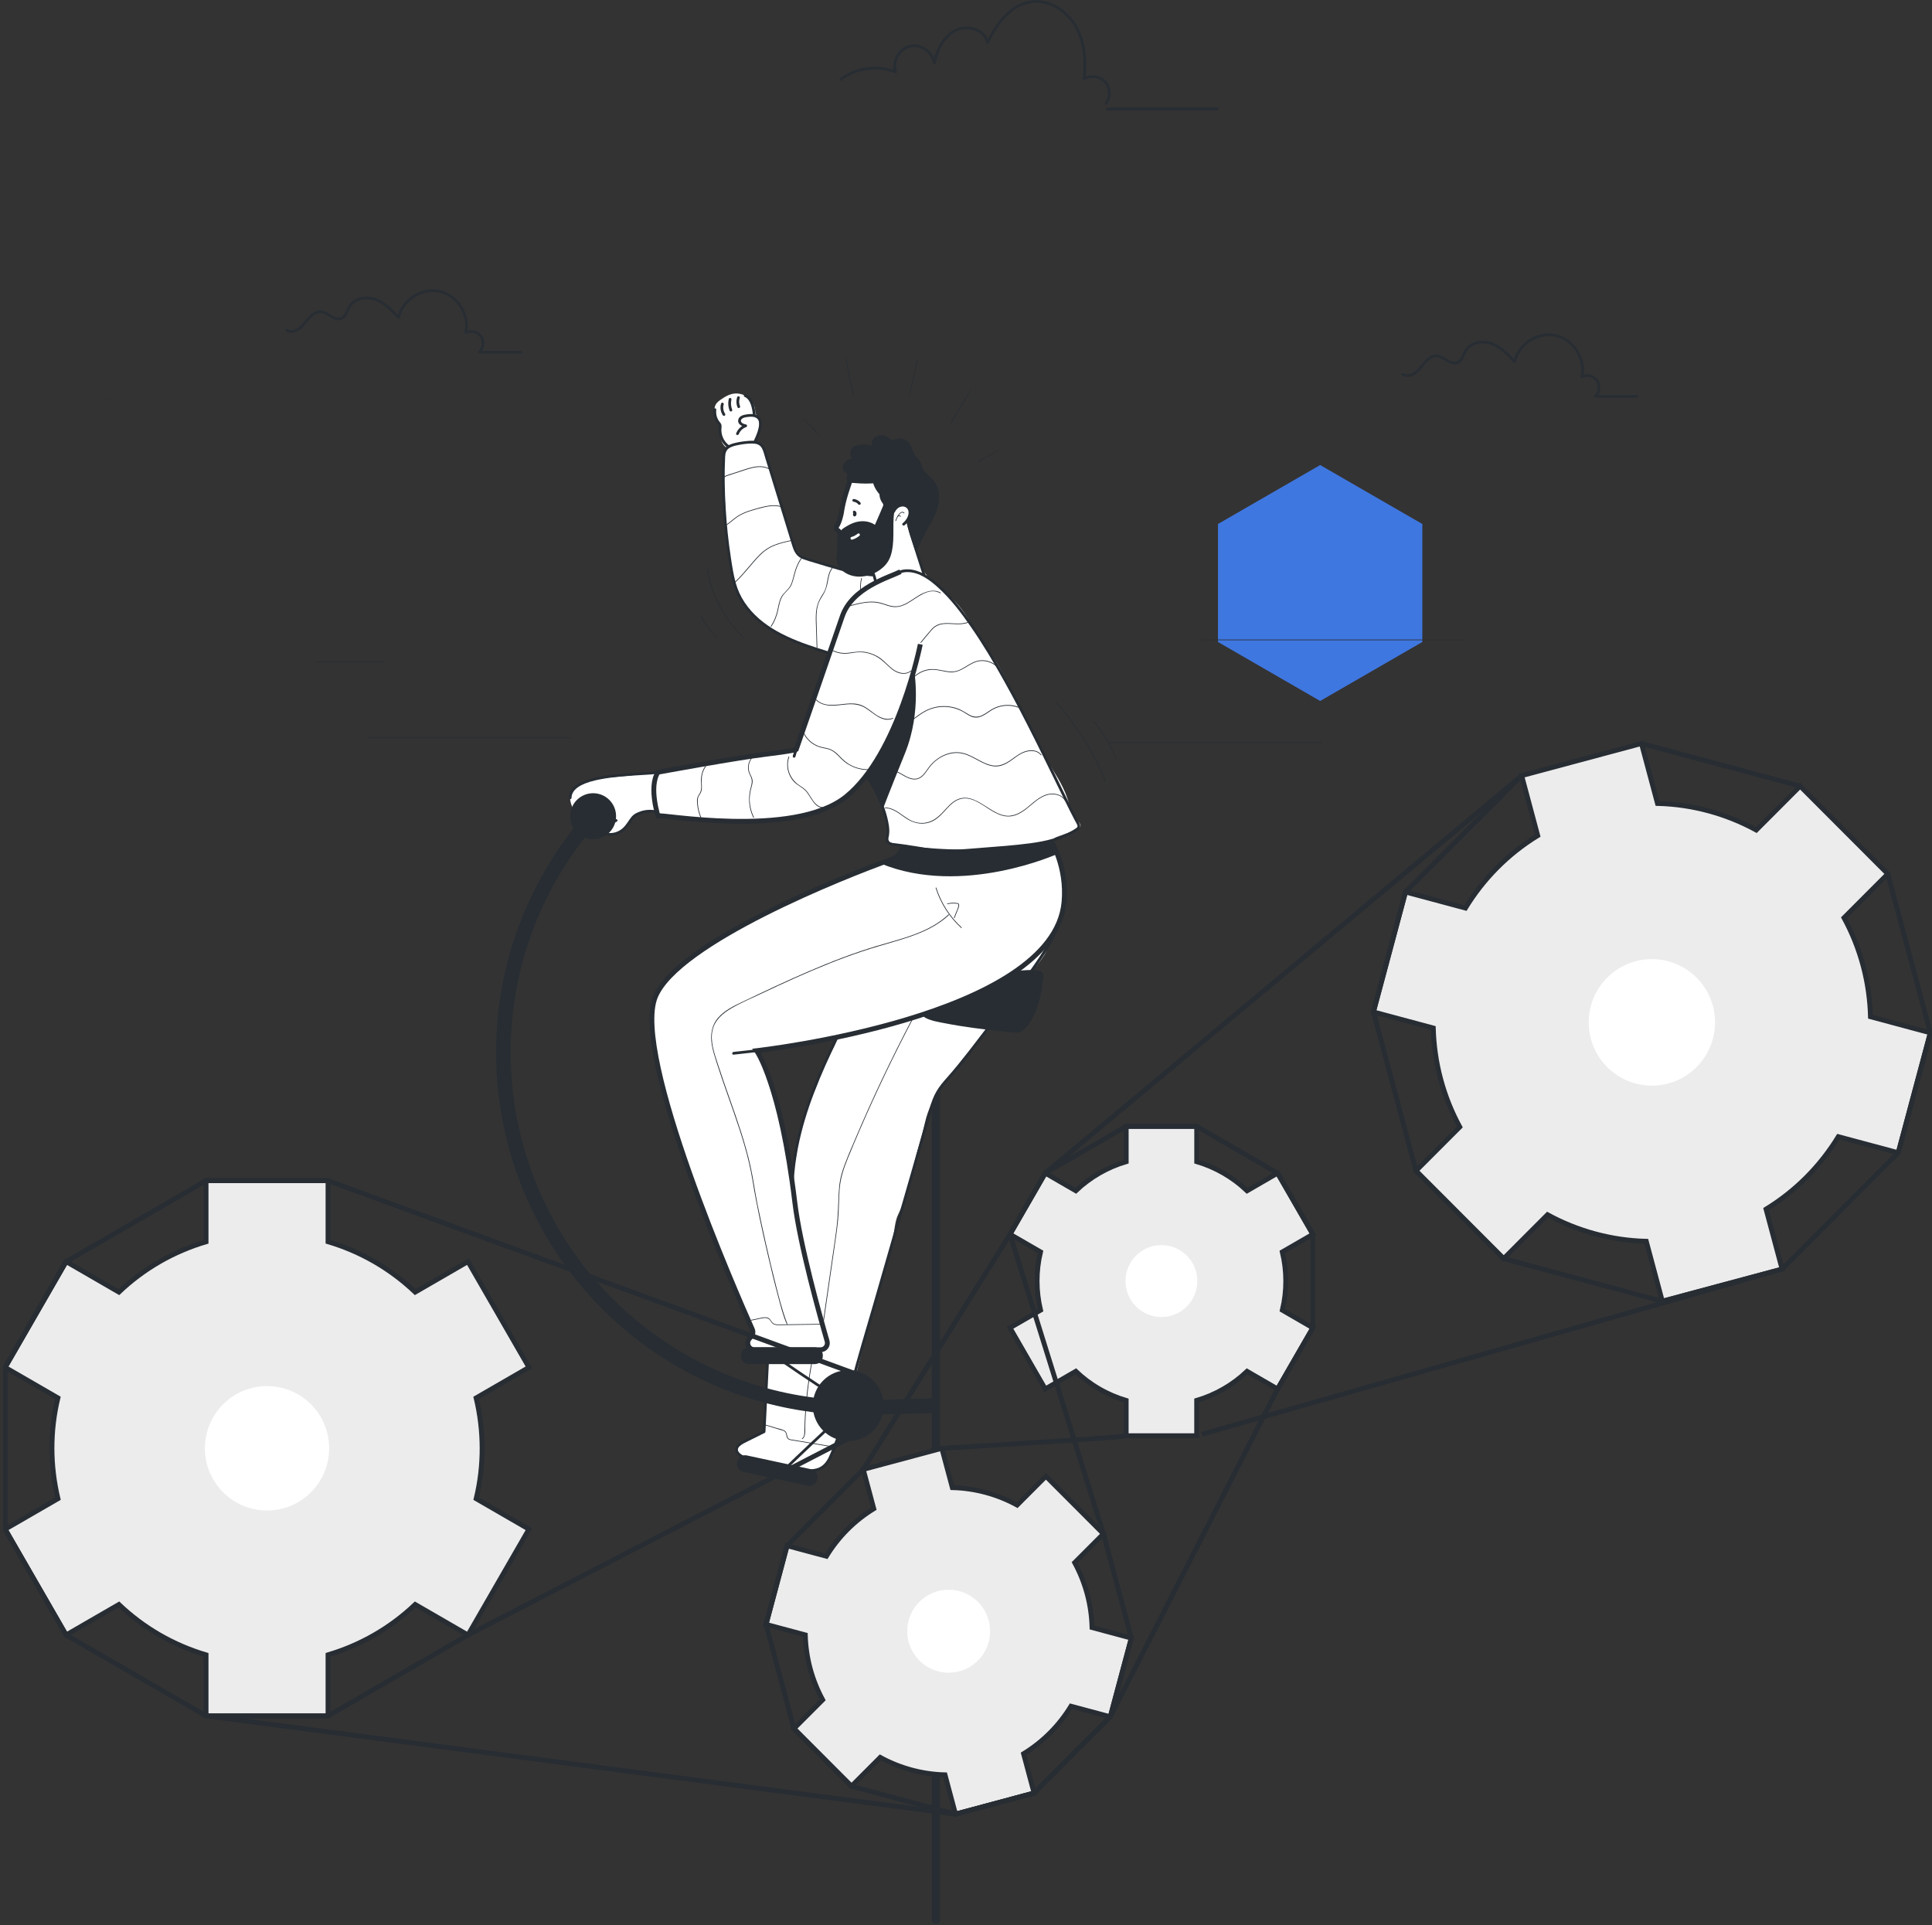 <svg width="565" height="563" viewBox="0 0 565 563" fill="none" xmlns="http://www.w3.org/2000/svg">
<rect x="0" y="0" width="565" height="563" fill="#333333" stroke="none"/>
<g clip-path="url(#clip0_741_7792)">
<path d="M356.189 187.748V153.245L386.071 136L415.952 153.245V187.748L386.071 205L356.189 187.748Z" fill="#3F77E0"/>
<path d="M274.915 298.992V561.474C274.915 563.019 272.517 563.019 272.517 561.474V298.992C272.517 297.447 274.915 297.447 274.915 298.992Z" fill="#272D33"/>
<path d="M242.416 191.024C242.16 191.697 241.896 192.393 241.904 193.122C241.904 193.466 241.968 193.81 241.904 194.146C241.856 194.418 241.729 194.667 241.609 194.907C241.265 195.579 240.921 196.26 240.578 196.932C239.698 198.661 238.675 200.598 238.611 202.535C237.948 203.112 237.812 204.08 237.644 204.945C237.381 206.265 236.941 207.546 236.325 208.739C236.006 209.371 235.63 209.98 235.382 210.644C235.182 211.18 235.071 211.749 234.943 212.309C234.527 214.15 233.832 215.927 233.568 217.8C233.472 218.489 232.633 218.761 231.945 218.881C224.312 220.218 216.671 221.562 209.038 222.899C207.215 223.219 205.393 223.54 203.571 223.86C197.192 224.98 190.806 226.101 184.364 226.79C182.701 226.966 181.031 227.118 179.36 227.27C177.914 227.406 176.331 227.406 174.924 227.718C174.501 227.814 171 228.759 171 229.103C169.473 229.663 167.875 230.432 167.099 231.865C166.092 233.73 167.347 236.499 168.586 237.948C169.833 239.405 170.504 241.206 172.207 242.263C173.318 242.959 174.645 243.199 175.939 243.439C176.891 243.615 177.842 243.8 178.793 243.96C179.656 244.096 180.144 243.647 180.887 243.215C181.782 242.687 182.709 242.135 183.309 241.278C183.645 240.798 183.836 240.318 184.276 239.925C184.396 239.821 184.516 239.709 184.636 239.605C184.979 239.293 185.323 238.981 185.651 238.645C185.795 238.5 185.93 238.356 186.098 238.236C186.33 238.076 186.602 237.972 186.874 237.876C188.089 237.436 190.015 236.715 191.278 237.34C191.581 237.492 191.725 237.812 192.013 237.98C192.509 238.26 193.052 238.02 193.588 238.1C194.123 238.18 194.611 238.468 195.106 238.669C195.89 238.973 196.745 239.069 197.576 239.165C199.814 239.413 202.044 239.653 204.282 239.901C205.153 239.997 206.025 240.093 206.904 240.109C208.079 240.133 209.254 240.013 210.429 239.933C212.723 239.781 215.024 239.781 217.31 239.933C218.405 240.005 219.516 240.253 220.603 240.277C221.691 240.302 222.77 240.029 223.817 239.941C224.608 239.877 225.375 240.053 226.167 239.949C228.676 239.637 231.186 239.077 233.688 238.677C236.293 238.268 238.707 237.9 241.073 236.651C243.567 235.331 246.213 234.258 248.427 232.505C249.833 231.384 250.761 230.063 251.848 228.655C252.151 228.254 252.639 227.262 253.15 227.118C253.23 227.094 253.318 227.094 253.406 227.102C253.886 227.134 254.373 227.254 254.741 227.558C255.117 227.862 255.324 228.318 255.492 228.775C255.684 229.311 255.708 229.919 255.9 230.44C256.052 230.864 256.324 231.008 256.595 231.384C257.115 232.105 257.219 233.041 257.459 233.874C257.874 235.307 258.29 236.739 258.705 238.164C259.225 239.949 259.745 241.782 259.641 243.647C259.601 244.288 259.489 244.928 259.417 245.569C259.401 245.697 259.393 245.841 259.457 245.953C259.529 246.089 259.689 246.153 259.832 246.209C260.48 246.449 261.151 246.641 261.831 246.793C262.374 246.913 262.942 247.009 263.405 247.314C263.869 247.618 264.205 248.21 264.021 248.73C263.845 249.251 263.277 249.499 262.79 249.739C261.599 250.339 260.592 251.244 259.433 251.9C258.354 252.509 257.299 253.013 256.14 253.453C251.832 255.086 247.563 256.807 243.319 258.6C238.036 260.834 232.793 263.187 227.629 265.684C222.282 268.27 217.015 271.024 211.907 274.049C207.399 276.723 202.963 279.621 198.975 283.039C196.097 285.512 193.124 288.41 191.669 291.988C184.732 309.006 215.632 379.367 220.028 389.213C220.34 389.918 220.22 390.734 219.708 391.31L219.181 391.911C218.07 393.184 218.973 395.177 220.659 395.177H239.946C241.273 395.177 242.224 393.896 241.825 392.623C239.714 385.851 234.111 367.128 232.849 354.913C229.867 326.056 221.267 307.717 221.267 307.717C224.352 307.373 226.782 306.556 229.851 306.068C232.273 305.684 242.776 303.739 244.206 303.595C246.053 303.411 240.817 311.183 240.346 312.992C239.155 317.603 236.397 322.646 235.023 327.369C234.167 330.306 233.224 333.628 233.04 336.63C232.857 339.632 231.554 341.241 230.81 344.027C229.076 350.574 230.978 357.571 231.41 364.158C231.778 369.746 231.194 375.349 230.603 380.92C230.251 384.266 229.891 387.636 228.924 390.854C228.572 392.023 228.197 393.616 227.509 394.624C226.822 395.633 225.639 396.61 224.792 397.546C224.664 397.69 224.528 397.834 224.464 398.018C224.368 398.258 224.4 398.531 224.408 398.795C224.432 399.403 224.232 399.987 224.224 400.58C224.224 401.26 224.336 401.933 224.304 402.621C224.224 404.006 223.952 405.375 223.801 406.751C223.601 408.569 223.625 410.402 223.641 412.227C223.641 414.036 224.312 417.006 223.225 418.582C223.033 418.863 222.738 419.055 222.45 419.239C221.115 420.071 219.716 420.808 218.278 421.432C217.582 421.736 216.871 422.024 216.311 422.537C215.752 423.049 215.408 423.858 215.656 424.578C215.944 425.402 216.879 425.787 217.71 426.051C223.353 427.844 229.196 428.861 235.031 429.877C235.678 429.989 236.333 430.101 236.997 430.093C237.676 430.077 238.34 429.933 239.003 429.765C239.635 429.605 240.282 429.413 240.809 429.029C243.071 427.388 243.799 423.81 244.606 421.344C245.789 417.726 246.98 414.108 248.155 410.49C248.962 408.024 249.042 405.535 249.913 403.101C251.112 399.755 251.76 396.097 252.687 392.663C254.533 385.795 256.435 378.943 258.33 372.091C259.225 368.857 260.12 365.623 261.015 362.381C261.687 359.948 261.599 357.186 262.79 354.905C263.885 352.816 264.676 350.038 265.499 347.765C265.891 346.668 266.227 345.708 266.419 344.563C267.386 338.856 269.248 333.893 270.519 328.225C272.117 321.109 277.009 315.282 281.613 309.862C284.179 306.845 286.736 303.819 289.302 300.801C290.365 299.544 291.388 298.544 292.052 297.063C292.715 295.582 293.307 293.981 294.386 292.66C296.951 289.506 299.661 286.457 302.298 283.359C303.433 282.022 304.576 280.685 305.472 279.18C306.431 277.579 306.663 275.826 307.414 274.185C307.901 273.121 308.773 272.264 309.34 271.216C310.739 268.622 311.346 265.724 311.003 262.795C310.691 260.161 310.907 257.504 310.459 254.854C310.012 252.205 309.164 249.387 308.005 246.841C307.87 246.545 307.734 246.233 307.766 245.913C307.846 245.296 308.517 244.968 309.1 244.752C311.306 243.928 313.265 243.303 315.391 242.199C315.559 242.111 315.726 242.023 315.838 241.878C316.31 241.294 315.607 240.51 315.071 239.981C313.345 238.3 312.897 235.755 312.138 233.465C310.771 229.335 308.197 225.725 305.951 222.003C300.66 213.246 297.023 203.616 291.988 194.723C290.173 191.521 287.632 188.831 285.825 185.621C284.019 182.411 282.109 178.945 279.559 176.176C277.385 173.814 274.731 172.141 272.453 169.94C268.433 166.042 267.282 160.086 266.778 154.499C266.387 150.104 265.947 147.183 261.975 144.813C260.304 143.813 258.657 142.764 256.939 141.844C256.1 141.395 255.221 141.035 254.365 140.619C253.638 140.267 253.246 139.866 252.359 140.018C251.872 140.107 251.392 140.267 250.896 140.259C250.465 140.259 250.041 140.115 249.61 140.099C249.178 140.083 248.69 140.219 248.483 140.595C248.379 140.779 248.363 141.003 248.339 141.211C248.235 142.1 247.995 142.94 247.683 143.773C247.452 144.405 247.068 144.949 246.796 145.574C245.837 147.791 246.74 150.313 245.581 152.45C245.253 153.05 244.878 153.634 244.742 154.299C244.662 154.699 244.71 155.187 245.054 155.412C245.429 155.652 245.565 155.644 245.797 156.02C246.053 156.444 246.205 157.036 246.341 157.517C246.572 158.357 246.372 159.406 246.189 160.262C246.069 160.831 246.293 161.415 246.436 161.983C246.644 162.832 246.66 163.752 246.341 164.561C246.125 165.121 245.597 165.954 244.974 166.13C244.35 166.306 243.495 165.69 242.904 165.457C241.249 164.801 239.555 164.249 237.836 163.792C236.781 163.512 235.702 163.272 234.743 162.752C233.696 162.192 233.216 161.455 232.721 160.438C231.546 158.045 230.898 155.299 230.099 152.754C227.989 146.046 225.911 139.314 223.833 132.582C223.513 131.549 223.129 130.429 222.226 129.844C221.914 129.644 221.555 129.516 221.323 129.228C220.915 128.716 221.107 127.955 221.427 127.379C222.09 126.178 222.21 124.81 222.026 123.473C221.842 122.136 220.979 121.568 220.875 120.239C220.755 118.606 219.876 117.045 218.541 116.092C217.207 115.14 215.44 114.836 213.866 115.268C212.85 115.54 211.939 116.1 211.068 116.677C210.381 117.133 209.677 117.629 209.286 118.358C208.782 119.31 208.91 120.479 209.238 121.504C209.565 122.528 210.085 123.497 210.341 124.545C210.612 125.65 210.58 126.811 210.764 127.939C210.948 129.068 211.42 130.229 212.387 130.829C211.548 132.294 211.396 134.279 211.46 135.968C211.659 140.995 211.987 146.014 212.243 151.041C212.459 155.42 212.315 160.126 213.458 164.385C213.897 166.01 213.905 167.579 214.217 169.172C214.529 170.765 215.464 172.574 216.151 174.111C216.783 175.527 217.91 176.536 218.669 177.849C219.365 179.041 219.892 179.754 221.043 180.626C222.13 181.451 223.209 182.275 224.344 183.036C229.819 186.726 236.19 188.815 242.48 190.832" fill="white"/>
<path d="M249.913 149.36C250.033 149.408 250.121 149.456 250.217 149.544C250.281 149.6 250.337 149.672 250.377 149.752C250.465 149.92 250.513 150.112 250.489 150.304C250.465 150.545 250.393 150.817 250.169 150.953C250.017 151.041 249.818 151.049 249.674 150.953C249.53 150.857 249.442 150.689 249.442 150.513C249.442 150.408 249.474 150.304 249.49 150.208C249.506 150.12 249.53 150.032 249.546 149.944C249.562 149.848 249.65 149.752 249.73 149.704C249.818 149.656 249.945 149.632 250.041 149.664C250.137 149.696 250.233 149.752 250.281 149.848C250.337 149.944 250.345 150.048 250.321 150.16C250.289 150.304 250.249 150.449 250.233 150.593L250.249 150.489C250.249 150.489 250.249 150.529 250.249 150.553L250.233 150.449C250.233 150.449 250.233 150.465 250.233 150.481L250.193 150.384C250.193 150.384 250.193 150.392 250.201 150.4L250.137 150.32C250.137 150.32 250.137 150.328 250.153 150.336L250.073 150.272C250.073 150.272 250.081 150.272 250.089 150.28L249.993 150.24C249.993 150.24 250.009 150.24 250.017 150.24L249.913 150.224H249.921C249.921 150.224 249.85 150.232 249.818 150.24C249.818 150.24 249.834 150.24 249.842 150.24L249.746 150.28C249.746 150.28 249.762 150.272 249.778 150.264L249.698 150.328C249.698 150.328 249.714 150.312 249.722 150.304L249.658 150.384C249.658 150.384 249.682 150.344 249.698 150.32L249.658 150.416C249.682 150.352 249.706 150.28 249.714 150.208L249.698 150.312C249.698 150.256 249.698 150.2 249.698 150.144L249.714 150.248C249.714 150.2 249.698 150.152 249.674 150.104L249.714 150.2C249.714 150.2 249.674 150.128 249.65 150.088L249.714 150.168C249.714 150.168 249.666 150.112 249.634 150.088L249.714 150.152C249.714 150.152 249.658 150.112 249.626 150.104L249.722 150.144H249.714C249.658 150.128 249.618 150.104 249.578 150.064C249.538 150.032 249.498 150 249.474 149.952C249.426 149.864 249.402 149.736 249.434 149.64C249.466 149.544 249.522 149.448 249.618 149.4C249.714 149.352 249.826 149.32 249.929 149.36H249.913Z" fill="#272D33"/>
<path d="M263.98 153.034C264.644 152.482 265.211 151.777 265.515 150.961C265.787 150.216 265.835 149.264 265.251 148.648C264.764 148.127 263.98 148.007 263.317 148.223C262.566 148.463 262.022 149.088 261.679 149.776C261.447 150.24 260.759 149.832 260.991 149.376C261.671 148.015 263.125 147.007 264.676 147.423C266.37 147.879 266.834 149.776 266.25 151.265C265.891 152.178 265.291 152.978 264.548 153.602C264.156 153.931 263.589 153.37 263.98 153.034Z" fill="#272D33"/>
<path d="M264.292 150.097C264.14 149.856 263.805 149.848 263.573 149.968C263.293 150.105 263.085 150.377 262.909 150.617C262.518 151.137 262.23 151.713 262.046 152.338C262.006 152.458 261.814 152.41 261.854 152.282C262.07 151.553 262.43 150.881 262.917 150.297C263.125 150.041 263.389 149.776 263.733 149.712C264.02 149.656 264.324 149.752 264.484 150C264.556 150.113 264.38 150.209 264.308 150.105L264.292 150.097Z" fill="#272D33"/>
<path d="M263.238 151.089C263.23 151.025 263.198 150.985 263.15 150.953C263.094 150.913 263.03 150.897 262.966 150.905C262.806 150.905 262.67 151.041 262.566 151.161C262.534 151.201 262.462 151.201 262.422 151.161C262.383 151.121 262.391 151.057 262.422 151.017C262.558 150.857 262.758 150.697 262.982 150.705C263.174 150.705 263.39 150.833 263.422 151.041C263.43 151.097 263.406 151.145 263.35 151.161C263.302 151.177 263.238 151.145 263.23 151.089H263.238Z" fill="#272D33"/>
<path d="M251.032 147.511C250.929 147.399 250.825 147.287 250.705 147.191C250.689 147.183 250.673 147.159 250.657 147.151C250.673 147.151 250.721 147.199 250.673 147.167C250.641 147.143 250.609 147.119 250.577 147.103C250.513 147.063 250.441 147.015 250.377 146.982C250.313 146.95 250.249 146.918 250.177 146.886C250.105 146.854 250.233 146.91 250.185 146.886C250.169 146.886 250.153 146.87 250.137 146.87C250.097 146.854 250.065 146.846 250.025 146.83C249.873 146.782 249.722 146.742 249.57 146.718C249.474 146.702 249.378 146.614 249.33 146.534C249.282 146.446 249.258 146.318 249.29 146.222C249.322 146.126 249.378 146.03 249.474 145.982C249.578 145.926 249.666 145.926 249.786 145.942C250.481 146.046 251.144 146.414 251.6 146.95C251.736 147.111 251.768 147.367 251.6 147.519C251.448 147.655 251.184 147.687 251.032 147.519V147.511Z" fill="#272D33"/>
<path d="M249.466 138.089C248.083 142.108 246.668 145.75 246.053 150.024C246.053 150.024 245.597 152.594 244.67 153.947C244.414 154.323 244.51 154.827 244.91 155.043L244.966 155.075C245.373 155.299 245.629 155.724 245.637 156.196C245.733 159.598 244.734 162.896 247.372 165.009C250.345 167.379 255.42 166.338 258.546 164.337" stroke="#272D33" stroke-width="1.421" stroke-miterlimit="10"/>
<path d="M255.629 167.25C256.012 168.195 256.3 169.18 256.484 170.18C256.524 170.396 256.428 170.612 256.204 170.676C256.012 170.732 255.749 170.612 255.709 170.396C255.525 169.396 255.237 168.411 254.854 167.467C254.774 167.266 254.941 167.026 255.133 166.97C255.365 166.906 255.541 167.05 255.629 167.25Z" fill="#272D33"/>
<path d="M269.879 168.267C268.984 165.482 268.097 162.688 267.202 159.902C266.402 157.429 265.627 154.955 265.044 152.418C264.932 151.914 265.699 151.705 265.811 152.202C266.394 154.739 267.17 157.213 267.969 159.686C268.872 162.472 269.759 165.265 270.647 168.051C270.806 168.539 270.031 168.755 269.879 168.267Z" fill="#272D33"/>
<path d="M269.136 188.423C269.136 188.423 262.862 220.394 247.499 232.929C232.129 245.464 192.157 237.828 192.421 238.612C192.684 239.397 189.551 230.264 192.421 225.837C192.421 225.837 215.08 221.666 223.673 220.618C232.265 219.577 232.856 219.185 232.856 219.185C232.856 219.185 243.407 188.743 246.3 180.298C249.194 171.853 259.84 168.939 263.333 167.194" stroke="#272D33" stroke-width="1.421" stroke-miterlimit="10"/>
<path d="M263.222 166.81C266.435 165.818 269.72 167.291 272.31 169.148C276.178 171.917 279.295 175.688 282.133 179.466C285.762 184.301 288.967 189.456 292.004 194.683C295.273 200.31 298.326 206.057 301.284 211.853C303.977 217.128 306.583 222.451 309.173 227.782C311.075 231.68 312.937 235.603 314.976 239.437C315.151 239.773 315.335 240.101 315.511 240.438C315.735 240.862 315.967 241.326 315.887 241.814C315.807 242.303 315.447 242.647 315.047 242.919C313.161 244.232 310.931 245.144 308.749 245.833C304.153 247.282 299.31 247.666 294.538 248.09C290.318 248.458 286.097 248.843 281.869 249.099C279.607 249.235 277.329 249.347 275.059 249.243C271.303 249.067 267.586 248.186 263.869 247.682C263.078 247.578 262.287 247.474 261.495 247.378C260.536 247.266 259.561 247.114 259.153 246.113C258.842 245.353 259.145 244.744 259.249 244.008C259.329 243.439 259.297 242.855 259.249 242.295C259.097 240.614 258.658 238.957 258.146 237.356C257.547 235.467 256.804 233.634 255.924 231.865C255.093 230.208 254.15 228.591 252.983 227.15C252.663 226.75 253.223 226.181 253.55 226.581C255.924 229.519 257.571 233.065 258.754 236.627C259.289 238.244 259.737 239.901 259.969 241.59C260.129 242.767 260.121 243.824 259.841 244.968C259.705 245.537 259.929 246.161 260.488 246.385C260.952 246.577 261.503 246.577 261.991 246.641C262.758 246.737 263.526 246.833 264.293 246.945C265.484 247.114 266.675 247.29 267.858 247.482C269.496 247.746 271.135 248.058 272.789 248.258C277.481 248.827 282.285 248.314 286.969 247.946C291.652 247.578 296.48 247.25 301.188 246.625C305.896 246.001 310.595 244.936 314.536 242.319C314.736 242.183 315.015 242.015 315.095 241.766C315.191 241.454 314.976 241.11 314.84 240.846C314.752 240.678 314.656 240.51 314.56 240.342C314.376 239.997 314.192 239.653 314.008 239.309C313.593 238.508 313.177 237.708 312.778 236.908C311.786 234.938 310.819 232.961 309.852 230.984C307.406 225.973 304.968 220.954 302.475 215.967C299.637 210.308 296.72 204.681 293.635 199.149C290.549 193.618 287.504 188.503 284.019 183.452C281.166 179.314 278.073 175.215 274.34 171.829C271.926 169.636 268.825 167.307 265.404 167.307C264.732 167.307 264.101 167.403 263.454 167.603C262.958 167.755 262.75 166.986 263.238 166.834L263.222 166.81Z" fill="#272D33"/>
<path d="M267.297 195.923C267.297 195.923 269.631 207.97 264.684 220.226C259.736 232.481 258.425 235.995 258.425 235.995L253.254 226.837C253.254 226.837 250.84 228.703 252.399 227.83C253.957 226.958 266.834 203.56 267.297 195.915V195.923Z" fill="#272D33"/>
<path d="M264.269 247.089C263.877 249.067 262.478 250.683 260.584 251.356C247.316 256.071 198.168 275.57 191.653 291.54C184.716 308.558 215.616 378.919 220.012 388.765C220.324 389.469 220.204 390.286 219.692 390.862L219.165 391.462C218.054 392.735 218.957 394.728 220.644 394.728H239.994C241.305 394.728 242.248 393.48 241.881 392.215C239.802 385.019 233.928 364.062 232.449 351.703C228.285 316.922 221.251 307.269 221.251 307.269C221.251 307.269 308.037 297.599 311.163 263.851C312.13 253.421 307.334 245.809 307.334 245.809" stroke="#272D33" stroke-width="1.421" stroke-miterlimit="10"/>
<path d="M262.694 250.243C263.757 248.971 263.941 246.641 265.492 247.258C267.042 247.874 286.345 249.651 299.11 247.282L306.127 246.185C306.127 246.185 307.894 245.456 308.341 247.274L309.38 249.675C309.38 249.675 281.445 262.354 257.579 252.549C257.579 252.549 261.631 251.516 262.694 250.243Z" fill="#272D33"/>
<path d="M192.525 226.221C191.126 226.477 189.679 226.533 188.265 226.621C186.171 226.749 184.076 226.87 181.982 227.062C179.744 227.262 177.506 227.518 175.3 227.958C173.422 228.334 171.488 228.823 169.793 229.743C168.418 230.496 167.156 231.64 167.14 233.313C167.14 233.826 166.332 233.826 166.34 233.313C166.372 229.647 170.776 228.206 173.678 227.494C178.074 226.413 182.654 226.157 187.154 225.885C188.864 225.781 190.631 225.757 192.309 225.445C192.813 225.349 193.028 226.125 192.525 226.213V226.221Z" fill="#272D33"/>
<path d="M191.606 237.78C190.039 237.476 188.384 237.66 186.914 238.308C186.29 238.589 185.739 238.917 185.291 239.437C184.868 239.933 184.524 240.486 184.156 241.03C183.373 242.191 182.446 243.183 181.167 243.816C180.104 244.344 178.921 244.544 177.738 244.4C176.947 244.304 176.211 244.056 175.468 243.752C175.388 243.72 175.3 243.688 175.22 243.656C175.132 243.624 175.284 243.656 175.324 243.64C175.14 243.736 174.932 243.792 174.741 243.864C174.285 244.04 173.821 244.216 173.358 244.36C173.014 244.472 172.055 244.688 172.271 243.96C172.399 243.527 173.158 243.231 173.502 243.039C175.628 241.838 177.826 240.75 179.976 239.589C180.432 239.341 180.831 240.037 180.376 240.278C178.521 241.278 176.635 242.239 174.781 243.239C174.205 243.551 173.638 243.968 173.046 244.24C173.006 244.256 172.99 244.32 172.958 244.312C172.846 244.272 172.798 243.584 172.67 243.704C172.694 243.68 172.798 243.68 172.822 243.672C173.134 243.583 173.446 243.479 173.757 243.367C174.021 243.271 174.277 243.175 174.533 243.079C174.757 242.991 175.004 242.839 175.244 242.839C175.42 242.839 175.604 242.935 175.764 242.999C176.467 243.287 177.194 243.535 177.962 243.607C179.185 243.72 180.368 243.407 181.399 242.751C182.566 241.999 183.229 240.95 183.996 239.829C184.356 239.317 184.724 238.781 185.203 238.372C185.739 237.916 186.418 237.612 187.074 237.372C188.584 236.804 190.231 236.691 191.821 236.996C192.325 237.092 192.109 237.86 191.606 237.764V237.78Z" fill="#272D33"/>
<path d="M223.673 307.421C220.62 307.757 217.574 308.093 214.521 308.438C214.009 308.494 214.017 307.693 214.521 307.637C217.574 307.301 220.62 306.965 223.673 306.62C224.184 306.564 224.176 307.365 223.673 307.421Z" fill="#272D33"/>
<path d="M231.841 221.074C232.049 220.29 232.297 219.513 232.592 218.761C232.664 218.569 232.864 218.409 233.088 218.481C233.28 218.545 233.448 218.761 233.368 218.977C233.08 219.737 232.824 220.506 232.616 221.29C232.561 221.49 232.329 221.634 232.121 221.57C231.913 221.506 231.785 221.298 231.841 221.074Z" fill="#272D33"/>
<path d="M281.085 271.376C277.632 268.206 275.05 264.164 273.628 259.689C273.588 259.569 273.78 259.513 273.819 259.633C275.234 264.068 277.8 268.086 281.229 271.232C281.325 271.32 281.181 271.464 281.085 271.376Z" fill="#272D33"/>
<path d="M277.504 267.614C273.1 271.712 267.313 273.681 261.646 275.346C258.489 276.275 255.324 277.171 252.207 278.212C248.906 279.316 245.653 280.525 242.424 281.814C235.75 284.479 229.219 287.481 222.721 290.547C219.788 291.932 216.759 293.213 213.945 294.838C211.451 296.278 209.093 298.248 208.406 301.169C207.599 304.571 208.957 308.149 209.989 311.351C211.02 314.553 212.219 317.955 213.378 321.237C215.663 327.713 217.949 334.221 219.452 340.937C220.275 344.603 220.755 348.341 221.49 352.031C222.266 355.906 223.113 359.772 223.984 363.63C224.959 367.921 225.966 372.203 227.061 376.462C227.869 379.607 228.676 382.785 229.763 385.851C229.923 386.299 230.091 386.748 230.282 387.18C230.338 387.3 230.163 387.396 230.107 387.284C228.972 384.762 228.316 381.977 227.597 379.319C226.486 375.197 225.487 371.05 224.52 366.896C222.873 359.82 221.298 352.728 220.131 345.555C218.965 338.383 216.862 331.907 214.568 325.287C213.425 321.998 212.243 318.716 211.116 315.418C210.564 313.809 210.029 312.192 209.509 310.567C208.989 308.942 208.454 307.261 208.166 305.548C207.679 302.674 208.086 299.824 210.06 297.583C211.899 295.494 214.497 294.229 216.966 293.053C223.425 289.971 229.891 286.897 236.461 284.071C243.031 281.246 249.505 278.748 256.243 276.707C262.166 274.914 268.4 273.545 273.716 270.231C275.01 269.423 276.225 268.502 277.344 267.461C277.44 267.373 277.576 267.517 277.488 267.606L277.504 267.614Z" fill="#272D33"/>
<path d="M277.049 264.22C277.704 264.068 278.368 263.995 279.039 264.019C279.367 264.035 279.695 264.06 280.014 264.124C280.27 264.172 280.438 264.284 280.478 264.556C280.55 265.18 280.206 265.845 279.982 266.397C279.703 267.077 279.431 267.758 279.151 268.446C279.103 268.566 278.911 268.51 278.959 268.39C279.191 267.822 279.415 267.253 279.647 266.693C279.878 266.133 280.142 265.596 280.246 265.012C280.27 264.868 280.31 264.684 280.27 264.532C280.222 264.34 280.006 264.324 279.846 264.292C279.543 264.244 279.231 264.22 278.927 264.212C278.312 264.196 277.704 264.268 277.105 264.404C276.977 264.436 276.929 264.244 277.049 264.212V264.22Z" fill="#272D33"/>
<path d="M386.631 217.256C378.502 217.256 370.382 217.256 362.253 217.256C354.124 217.256 346.067 217.256 337.979 217.256C333.415 217.256 328.851 217.256 324.295 217.256C324.167 217.256 324.167 217.056 324.295 217.056C332.424 217.056 340.544 217.056 348.673 217.056C356.802 217.056 364.859 217.056 372.947 217.056C377.511 217.056 382.075 217.056 386.631 217.056C386.759 217.056 386.759 217.256 386.631 217.256Z" fill="#272D33"/>
<path d="M112.196 193.642H92.126C91.998 193.642 91.998 193.442 92.126 193.442H112.196C112.324 193.442 112.324 193.642 112.196 193.642Z" fill="#272D33"/>
<path d="M428.17 187.238C418.195 187.238 408.228 187.238 398.253 187.238C388.278 187.238 378.247 187.238 368.24 187.238H351.391C351.263 187.238 351.263 187.038 351.391 187.038C361.366 187.038 371.333 187.038 381.308 187.038C391.283 187.038 401.314 187.038 411.321 187.038C416.94 187.038 422.559 187.038 428.17 187.038C428.298 187.038 428.298 187.238 428.17 187.238Z" fill="#272D33"/>
<path d="M167.107 215.879C159.37 215.879 151.633 215.879 143.888 215.879C136.143 215.879 128.414 215.879 120.669 215.879C116.281 215.879 111.901 215.879 107.513 215.879C107.385 215.879 107.385 215.679 107.513 215.679C115.25 215.679 122.987 215.679 130.732 215.679C138.477 215.679 146.206 215.679 153.951 215.679C158.339 215.679 162.719 215.679 167.107 215.679C167.235 215.679 167.235 215.879 167.107 215.879Z" fill="#272D33"/>
<path d="M295.375 360.968L305.686 343.083L383.933 388.325L373.622 406.21L295.375 360.968Z" fill="#ECECED"/>
<path d="M329.339 329.402H349.961V419.887H329.339V329.402Z" fill="#ECECED"/>
<path d="M373.621 343.079L383.932 360.964L305.685 406.207L295.375 388.322L373.621 343.079Z" fill="#ECECED"/>
<path d="M339.65 411.066C319.565 411.066 303.283 394.76 303.283 374.645C303.283 354.53 319.565 338.223 339.65 338.223C359.735 338.223 376.018 354.53 376.018 374.645C376.018 394.76 359.735 411.066 339.65 411.066Z" fill="#ECECED"/>
<path d="M339.65 385.163C333.849 385.163 329.147 380.454 329.147 374.645C329.147 368.835 333.849 364.126 339.65 364.126C345.45 364.126 350.152 368.835 350.152 374.645C350.152 380.454 345.45 385.163 339.65 385.163Z" fill="white"/>
<path d="M304.297 366.12L295.377 360.957L305.688 343.074L314.608 348.237C318.828 344.219 323.903 341.337 329.347 339.728V329.402H349.968V339.72C352.662 340.521 355.299 341.633 357.841 343.106C360.383 344.571 362.669 346.308 364.699 348.245L373.627 343.082L383.938 360.965L375.002 366.128C376.329 371.651 376.377 377.486 375.01 383.162L383.93 388.325L373.619 406.207L364.699 401.044C360.479 405.063 355.403 407.944 349.96 409.553V419.879H329.339V409.561C326.645 408.761 324.007 407.648 321.466 406.175C318.924 404.71 316.638 402.973 314.608 401.036L305.68 406.199L295.369 388.317L304.305 383.154C302.978 377.63 302.93 371.795 304.297 366.12Z" stroke="#272D33" stroke-width="1.421" stroke-miterlimit="10"/>
<path d="M1.498 399.888L19.334 368.95L154.688 447.212L136.852 478.15L1.498 399.888Z" fill="#ECECED"/>
<path d="M60.258 345.291H95.931V501.815H60.258V345.291Z" fill="#ECECED"/>
<path d="M136.851 368.956L154.687 399.895L19.334 478.157L1.498 447.218L136.851 368.956Z" fill="#ECECED"/>
<path d="M78.091 486.55C43.35 486.55 15.187 458.346 15.187 423.553C15.187 388.761 43.35 360.556 78.091 360.556C112.831 360.556 140.994 388.761 140.994 423.553C140.994 458.346 112.831 486.55 78.091 486.55Z" fill="#ECECED"/>
<path d="M78.091 441.748C68.057 441.748 59.923 433.602 59.923 423.553C59.923 413.504 68.057 405.358 78.091 405.358C88.125 405.358 96.258 413.504 96.258 423.553C96.258 433.602 88.125 441.748 78.091 441.748Z" fill="white"/>
<path d="M16.937 408.817L1.503 399.891L19.335 368.953L34.769 377.878C42.075 370.922 50.843 365.943 60.258 363.158V345.291H95.93V363.142C100.582 364.526 105.154 366.456 109.55 368.993C113.938 371.531 117.895 374.532 121.42 377.878L136.854 368.953L154.686 399.891L139.236 408.825C141.53 418.382 141.618 428.476 139.252 438.29L154.686 447.215L136.854 478.153L121.42 469.228C114.114 476.184 105.346 481.163 95.93 483.949V501.815H60.258V483.965C55.607 482.58 51.035 480.651 46.639 478.113C42.251 475.576 38.294 472.574 34.769 469.228L19.335 478.153L1.503 447.215L16.953 438.282C14.659 428.724 14.571 418.63 16.937 408.817Z" stroke="#272D33" stroke-width="1.421" stroke-miterlimit="10"/>
<path d="M252.461 429.72L275.437 423.554L302.411 524.371L279.434 530.537L252.461 429.72Z" fill="#ECECED"/>
<path d="M305.872 431.718L322.692 448.562L248.998 522.366L232.178 505.521L305.872 431.718Z" fill="#ECECED"/>
<path d="M330.853 479.046L324.696 502.057L224.028 475.043L230.185 452.032L330.853 479.046Z" fill="#ECECED"/>
<path d="M268.609 518.099C245.959 513.231 231.536 490.896 236.396 468.212C241.256 445.527 263.558 431.084 286.209 435.951C308.86 440.818 323.283 463.153 318.422 485.838C313.562 508.522 291.26 522.966 268.609 518.099Z" fill="#ECECED"/>
<path d="M277.433 489.184C270.741 489.184 265.316 483.751 265.316 477.049C265.316 470.347 270.741 464.914 277.433 464.914C284.125 464.914 289.55 470.347 289.55 477.049C289.55 483.751 284.125 489.184 277.433 489.184Z" fill="white"/>
<path d="M255.532 441.22L252.455 429.725L275.427 423.561L278.504 435.056C285.226 435.224 291.7 437.017 297.455 440.155L305.871 431.726L322.688 448.568L314.28 456.989C315.823 459.839 317.069 462.912 317.949 466.178C318.82 469.452 319.275 472.734 319.363 475.976L330.849 479.058L324.695 502.063L313.201 498.982C309.788 504.577 305.072 509.372 299.333 512.886L302.411 524.381L279.439 530.544L276.362 519.049C269.64 518.881 263.166 517.088 257.411 513.95L248.994 522.379L232.177 505.538L240.586 497.117C239.043 494.267 237.796 491.193 236.917 487.927C236.046 484.653 235.59 481.371 235.502 478.129L224.017 475.048L230.171 452.042L241.665 455.124C245.078 449.529 249.794 444.734 255.532 441.22Z" stroke="#272D33" stroke-width="1.421" stroke-miterlimit="10"/>
<path d="M257.698 143.316C257.394 144.493 257.634 145.806 258.346 146.798C258.505 147.023 258.697 147.255 258.729 147.535C258.753 147.767 258.657 147.999 258.561 148.215C257.714 150.176 256.867 152.138 256.02 154.099C254.741 152.986 252.918 152.634 251.24 152.898C249.561 153.162 248.027 153.995 246.668 155.019C246.468 155.171 246.26 155.339 246.133 155.556C245.981 155.812 245.933 156.116 245.893 156.404C245.653 158.197 245.405 159.99 245.165 161.783C245.029 162.792 244.894 163.848 245.245 164.809C245.477 165.457 245.917 166.01 246.436 166.466C250.233 169.804 256.347 168.107 259.153 164.305C259.76 163.48 260.128 162.448 260.36 161.455C261.231 157.757 260.568 153.931 261.055 150.192C261.143 149.52 261.279 148.856 261.495 148.223C261.623 147.847 261.775 147.463 262.054 147.175C262.334 146.886 262.758 146.71 263.133 146.838C262.03 145.702 260.767 144.717 259.401 143.917" fill="#272D33"/>
<path d="M258.082 143.429C257.866 144.333 257.962 145.302 258.402 146.126C258.594 146.486 258.889 146.79 259.041 147.167C259.209 147.591 259.105 147.975 258.937 148.375C258.098 150.361 257.227 152.33 256.379 154.307C256.268 154.563 255.924 154.531 255.748 154.387C254.381 153.242 252.479 152.994 250.776 153.402C249.873 153.619 249.026 153.995 248.227 154.459C247.499 154.891 246.484 155.388 246.324 156.284C245.973 158.333 245.709 160.431 245.493 162.496C245.389 163.472 245.405 164.457 245.957 165.305C246.396 165.978 247.06 166.506 247.747 166.906C250.297 168.395 253.534 167.979 256.012 166.554C257.267 165.834 258.474 164.801 259.193 163.52C260.168 161.775 260.368 159.614 260.44 157.653C260.528 155.324 260.368 152.986 260.616 150.665C260.76 149.288 261.143 145.958 263.261 146.454L262.87 147.127C261.783 146.014 260.56 145.061 259.217 144.269C258.777 144.005 259.177 143.316 259.617 143.581C261.015 144.405 262.294 145.406 263.429 146.558C263.717 146.847 263.429 147.319 263.038 147.231C261.966 146.983 261.647 149.064 261.527 149.76C261.335 150.849 261.287 151.962 261.271 153.066C261.231 155.299 261.351 157.541 261.071 159.758C260.832 161.695 260.336 163.592 259.041 165.097C258.042 166.258 256.747 167.178 255.34 167.787C252.559 168.996 249.178 169.028 246.676 167.154C245.989 166.642 245.365 166.018 245.006 165.225C244.59 164.305 244.598 163.304 244.71 162.32C244.838 161.239 244.998 160.158 245.142 159.078C245.285 157.997 245.325 156.884 245.597 155.852C245.869 154.819 246.94 154.291 247.747 153.811C248.642 153.274 249.626 152.842 250.649 152.61C252.623 152.162 254.741 152.506 256.316 153.819L255.684 153.899C256.523 151.954 257.403 150.032 258.202 148.071C258.314 147.791 258.378 147.567 258.202 147.295C258.098 147.127 257.97 146.975 257.866 146.806C257.65 146.462 257.482 146.086 257.371 145.702C257.123 144.893 257.123 144.037 257.315 143.212C257.435 142.708 258.202 142.924 258.082 143.429Z" fill="#272D33"/>
<path d="M249.01 157.036C249.178 156.988 249.346 156.932 249.514 156.868C249.538 156.86 249.554 156.852 249.578 156.844C249.546 156.86 249.538 156.86 249.578 156.844C249.618 156.828 249.658 156.812 249.698 156.788C249.786 156.748 249.866 156.708 249.954 156.66C250.113 156.58 250.265 156.484 250.409 156.388C250.481 156.34 250.553 156.284 250.625 156.236C250.625 156.236 250.689 156.188 250.649 156.22C250.609 156.252 250.665 156.204 250.673 156.204C250.713 156.172 250.753 156.14 250.785 156.108C250.945 155.972 251.192 155.94 251.352 156.108C251.488 156.252 251.52 156.532 251.352 156.676C250.729 157.197 250.01 157.589 249.226 157.813C249.026 157.869 248.779 157.741 248.731 157.533C248.683 157.325 248.795 157.1 249.01 157.036Z" fill="white"/>
<path d="M265.428 152.306C265.955 154.883 267.034 158.045 267.921 160.526C268.865 158.429 270.247 155.435 271.438 153.474C272.621 151.505 273.7 149.424 274.092 147.159C274.484 144.893 274.092 142.412 272.629 140.651C271.574 139.386 269.976 138.497 269.416 136.945C269.264 136.528 269.2 136.08 269.024 135.672C268.641 134.759 267.786 134.143 267.242 133.31C266.531 132.214 266.403 130.781 265.588 129.764C264.636 128.58 262.798 128.235 261.487 128.996C261.351 129.076 261.215 129.164 261.056 129.188C260.776 129.22 260.536 129.004 260.32 128.82C259.625 128.211 258.77 127.723 257.85 127.659C256.931 127.595 255.932 128.027 255.525 128.868C255.213 129.516 255.285 130.277 255.421 130.981C253.886 130.357 252.136 130.261 250.545 130.717C250.177 130.821 249.81 130.965 249.53 131.221C248.691 132.022 249.106 133.439 249.762 134.399C248.962 134.567 248.131 134.759 247.516 135.296C246.9 135.832 246.621 136.841 247.14 137.473C247.46 137.865 248.035 138.073 248.171 138.57C248.323 139.138 247.763 139.754 248.027 140.283C248.203 140.643 248.667 140.739 249.066 140.787C251.256 141.043 253.462 141.099 255.66 140.947C256.172 142.884 257.467 144.605 259.185 145.638C259.809 146.014 260.544 146.358 260.792 147.047C260.984 147.559 260.856 148.191 261.191 148.623C261.887 148.159 262.598 147.695 263.406 147.471C264.213 147.247 265.14 147.311 265.787 147.839C266.435 148.367 266.683 149.272 266.627 150.104C266.571 150.937 266.251 151.729 265.939 152.506" fill="#272D33"/>
<path d="M265.811 152.202C266.395 155.003 267.346 157.733 268.305 160.422L267.578 160.326C268.209 158.926 268.848 157.525 269.536 156.148C270.223 154.771 271.039 153.418 271.798 152.049C273.356 149.232 274.515 145.886 273.34 142.7C272.797 141.227 271.702 140.291 270.591 139.242C270.103 138.778 269.624 138.265 269.288 137.673C268.92 137.017 268.872 136.248 268.521 135.6C268.169 134.951 267.546 134.415 267.09 133.815C266.634 133.214 266.379 132.534 266.131 131.846C265.883 131.157 265.619 130.349 265.052 129.796C264.556 129.308 263.861 129.028 263.174 128.996C262.798 128.98 262.422 129.028 262.071 129.156C261.719 129.284 261.415 129.564 261.031 129.588C260.68 129.612 260.384 129.412 260.128 129.196C259.777 128.908 259.433 128.628 259.025 128.42C258.234 128.011 257.283 127.891 256.5 128.372C255.604 128.916 255.628 129.948 255.796 130.869C255.844 131.133 255.612 131.485 255.301 131.365C253.838 130.789 252.239 130.661 250.721 131.077C250.025 131.269 249.442 131.621 249.442 132.406C249.442 133.054 249.746 133.671 250.089 134.191C250.225 134.399 250.089 134.727 249.849 134.775C248.842 134.991 247.06 135.416 247.268 136.816C247.348 137.369 247.939 137.569 248.267 137.953C248.571 138.313 248.619 138.746 248.523 139.202C248.467 139.434 248.307 139.73 248.347 139.97C248.395 140.299 248.778 140.339 249.05 140.379C249.754 140.483 250.473 140.523 251.176 140.563C252.663 140.651 254.158 140.635 255.644 140.539C255.82 140.531 255.988 140.675 256.028 140.835C256.484 142.5 257.499 143.997 258.921 144.997C259.521 145.422 260.248 145.702 260.744 146.254C260.976 146.51 261.143 146.814 261.223 147.151C261.319 147.575 261.271 148.039 261.519 148.415L260.976 148.271C262.398 147.327 264.428 146.238 266.011 147.519C267.594 148.8 266.954 151.017 266.307 152.61C266.115 153.082 265.34 152.874 265.539 152.394C266.043 151.153 266.81 149.208 265.523 148.151C264.237 147.095 262.494 148.223 261.383 148.96C261.199 149.08 260.952 148.992 260.84 148.816C260.376 148.119 260.672 147.207 260 146.63C259.377 146.094 258.594 145.774 257.954 145.245C256.651 144.165 255.716 142.676 255.269 141.043L255.652 141.339C253.846 141.459 252.024 141.443 250.217 141.291C249.546 141.235 248.675 141.267 248.083 140.899C247.54 140.563 247.5 139.962 247.651 139.394C247.747 139.05 247.899 138.738 247.635 138.433C247.436 138.209 247.156 138.065 246.948 137.849C246.532 137.417 246.405 136.816 246.524 136.24C246.844 134.759 248.363 134.287 249.658 134.007L249.418 134.591C248.595 133.35 248.155 131.349 249.801 130.557C251.528 129.724 253.79 129.9 255.524 130.589L255.029 131.085C254.885 130.285 254.789 129.42 255.173 128.668C255.492 128.035 256.1 127.595 256.763 127.387C257.515 127.155 258.322 127.251 259.041 127.547C259.401 127.699 259.745 127.891 260.056 128.115C260.192 128.211 260.328 128.323 260.464 128.428C260.744 128.66 260.896 128.812 261.271 128.652C261.919 128.364 262.526 128.155 263.253 128.203C263.981 128.251 264.66 128.484 265.236 128.9C266.602 129.9 266.682 131.613 267.498 132.982C267.929 133.703 268.593 134.239 269.064 134.935C269.536 135.632 269.584 136.528 269.999 137.273C270.759 138.65 272.237 139.45 273.173 140.699C275.267 143.508 274.835 147.303 273.54 150.344C272.773 152.154 271.67 153.786 270.759 155.532C269.848 157.277 269.064 158.982 268.273 160.735C268.121 161.079 267.65 160.927 267.546 160.639C266.587 157.941 265.635 155.219 265.052 152.418C264.948 151.913 265.715 151.697 265.819 152.202H265.811Z" fill="#272D33"/>
<path d="M240.242 387.364C236.349 387.42 232.457 387.468 228.556 387.524C227.829 387.532 227.021 387.612 226.334 387.324C225.767 387.084 225.535 386.604 225.199 386.131C224.576 385.251 223.521 385.395 222.601 385.587C221.682 385.779 220.707 385.979 219.756 386.179C219.628 386.203 219.58 386.011 219.7 385.987C220.651 385.787 221.594 385.587 222.545 385.395C223.185 385.267 223.896 385.131 224.536 385.363C225.231 385.611 225.399 386.243 225.855 386.748C226.478 387.444 227.517 387.348 228.356 387.332C232.313 387.276 236.277 387.22 240.234 387.172C240.362 387.172 240.362 387.372 240.234 387.372L240.242 387.364Z" fill="#272D33"/>
<path d="M272.477 295.862C262.982 297.631 287.943 300.801 296.512 301.53C297.087 301.578 297.687 301.618 298.23 301.434C298.846 301.217 299.325 300.737 299.749 300.241C303.138 296.262 304.209 290.827 304.712 285.624C304.744 285.304 304.768 284.952 304.592 284.68C304.361 284.327 303.889 284.239 303.465 284.191C301.188 283.959 298.87 284.079 296.624 284.552C296.624 284.552 281.149 294.237 272.477 295.854V295.862Z" fill="#272D33"/>
<path d="M272.581 296.246C271.934 296.366 271.278 296.503 270.759 296.815C270.783 296.799 270.711 296.847 270.727 296.855C270.751 296.871 270.743 296.711 270.735 296.727C270.735 296.671 270.719 296.727 270.759 296.767C270.663 296.695 270.759 296.767 270.791 296.791C270.847 296.847 270.831 296.839 270.975 296.919C271.518 297.231 272.126 297.415 272.749 297.591C273.724 297.871 274.707 298.096 275.698 298.296C281.006 299.392 286.409 300.065 291.788 300.665C292.947 300.793 294.098 300.913 295.257 301.025C295.848 301.081 296.44 301.153 297.031 301.177C297.623 301.201 298.118 301.129 298.598 300.801C299.078 300.473 299.429 300.017 299.773 299.584C302.475 296.198 303.546 291.804 304.089 287.593C304.153 287.105 304.209 286.617 304.257 286.12C304.321 285.536 304.513 284.84 303.785 284.656C303.234 284.512 302.602 284.528 302.035 284.504C301.363 284.48 300.7 284.488 300.029 284.52C299.429 284.552 298.83 284.608 298.23 284.688C297.791 284.752 297.223 284.76 296.816 284.912C296.712 284.952 296.616 285.04 296.52 285.096C294.937 286.072 293.339 287.001 291.724 287.914C288.975 289.466 286.193 290.947 283.34 292.3C280.486 293.653 277.537 294.95 274.476 295.806C273.852 295.982 273.221 296.134 272.581 296.254C272.078 296.35 271.862 295.582 272.365 295.486C275.539 294.886 278.592 293.605 281.525 292.276C284.61 290.875 287.616 289.298 290.573 287.649C292.419 286.617 294.25 285.56 296.048 284.447C296.983 283.871 298.198 283.863 299.261 283.775C300.564 283.663 301.875 283.663 303.17 283.775C304.161 283.863 305.112 284.127 305.12 285.304C305.12 286.417 304.888 287.577 304.728 288.682C304.569 289.787 304.369 290.851 304.113 291.924C303.593 294.085 302.842 296.214 301.715 298.144C301.172 299.08 300.54 299.985 299.805 300.785C298.99 301.674 298.054 302.05 296.848 301.978C295.641 301.906 294.53 301.77 293.379 301.65C287.664 301.049 281.925 300.345 276.282 299.24C274.468 298.888 272.461 298.576 270.791 297.743C270.399 297.543 269.888 297.215 269.952 296.703C270.023 296.15 270.679 295.926 271.134 295.782C271.534 295.654 271.95 295.566 272.357 295.486C272.861 295.39 273.077 296.166 272.573 296.254L272.581 296.246Z" fill="#272D33"/>
<path d="M173.453 245.424C169.745 245.424 166.739 242.414 166.739 238.7C166.739 234.987 169.745 231.976 173.453 231.976C177.161 231.976 180.167 234.987 180.167 238.7C180.167 242.414 177.161 245.424 173.453 245.424Z" fill="#272D33"/>
<path d="M273.716 411.066L253.965 411.642C209.501 412.939 169.169 385.707 153.687 343.938C140.547 308.485 147.684 268.686 172.31 240.021L173.453 238.692" stroke="#272D33" stroke-width="4.262" stroke-miterlimit="10"/>
<path d="M248.051 420.72C242.727 420.72 238.412 416.398 238.412 411.066C238.412 405.734 242.727 401.412 248.051 401.412C253.375 401.412 257.69 405.734 257.69 411.066C257.69 416.398 253.375 420.72 248.051 420.72Z" fill="#272D33" stroke="#272D33" stroke-width="1.421" stroke-miterlimit="10"/>
<path d="M248.267 411.306C241.672 407.24 235.19 402.989 228.828 398.571C228.412 398.282 228.804 397.586 229.228 397.882C235.59 402.309 242.072 406.551 248.666 410.618C249.106 410.89 248.706 411.578 248.267 411.306Z" fill="#272D33"/>
<path d="M219.013 394.736H238.292C239.193 394.736 239.923 395.467 239.923 396.369V396.585C239.923 397.487 239.193 398.218 238.292 398.218H219.013C218.113 398.218 217.383 397.487 217.383 396.585V396.369C217.383 395.467 218.113 394.736 219.013 394.736Z" fill="#272D33" stroke="#272D33" stroke-width="1.421" stroke-miterlimit="10"/>
<path d="M218.245 426.333L237.094 430.383C237.975 430.572 238.536 431.441 238.347 432.322L238.301 432.534C238.112 433.416 237.246 433.977 236.365 433.788L217.515 429.737C216.635 429.548 216.074 428.68 216.263 427.798L216.308 427.587C216.497 426.705 217.364 426.144 218.245 426.333Z" fill="#272D33" stroke="#272D33" stroke-width="1.421" stroke-miterlimit="10"/>
<path d="M309.763 270.599C308.245 275.242 305.279 279.46 302.514 283.431C299.173 288.218 295.592 292.828 292.011 297.439C288.087 302.49 284.362 307.709 280.246 312.608C277.744 315.586 274.859 318.275 273.436 321.974C272.74 323.775 272.261 325.664 271.725 327.513C271.134 329.554 270.55 331.603 269.959 333.644C265.347 349.686 260.735 365.727 256.123 381.769C253.837 389.717 251.368 397.634 249.361 405.647C248.434 409.353 247.595 413.075 246.564 416.757C245.533 420.439 244.446 423.938 242.759 427.227C242.096 428.524 240.897 429.549 239.538 430.061C238.02 430.637 236.269 430.501 234.679 430.397C231.553 430.189 228.444 429.645 225.391 428.948C222.561 428.3 219.5 427.612 216.894 426.299C215.863 425.779 214.776 424.842 215.032 423.553C215.312 422.136 216.926 421.504 218.061 420.936C219.796 420.071 221.522 419.215 223.257 418.35L223.057 418.694C223.401 411.794 223.736 404.902 224.08 398.002C224.104 397.49 224.903 397.49 224.879 398.002C224.536 404.902 224.2 411.794 223.856 418.694C223.856 418.831 223.784 418.975 223.656 419.039C221.922 419.903 220.195 420.76 218.461 421.624C217.286 422.208 214.68 423.377 216.311 424.954C217.286 425.899 218.933 426.275 220.187 426.691C221.642 427.163 223.121 427.58 224.607 427.94C227.693 428.692 230.834 429.277 233.999 429.541C235.542 429.669 237.26 429.853 238.771 429.453C240.577 428.972 241.68 427.652 242.424 426.019C245.517 419.247 246.932 411.882 248.754 404.71C250.704 397.042 253.062 389.461 255.252 381.849C259.704 366.368 264.156 350.887 268.608 335.405C269.695 331.627 270.742 327.825 271.877 324.063C272.381 322.382 272.964 320.709 273.851 319.188C274.739 317.667 275.834 316.394 276.969 315.113C281.413 310.103 285.345 304.715 289.438 299.424C292.843 295.022 296.287 290.651 299.565 286.152C302.594 281.998 305.647 277.731 307.877 273.081C308.301 272.192 308.684 271.296 308.988 270.359C309.148 269.871 309.923 270.079 309.755 270.575L309.763 270.599Z" fill="#272D33"/>
<path d="M249.826 411.226C244.407 416.133 239.052 421.104 233.76 426.155C232.25 427.596 230.747 429.045 229.244 430.494C228.877 430.854 228.309 430.285 228.677 429.925C233.928 424.842 239.251 419.823 244.631 414.876C246.165 413.459 247.716 412.059 249.258 410.658C249.642 410.314 250.21 410.874 249.826 411.226Z" fill="#272D33"/>
<path d="M245.021 303.811C240.066 313.985 235.526 324.519 233.352 335.685C232.744 338.815 232.329 341.985 232.145 345.171C232.113 345.683 231.314 345.683 231.346 345.171C232.001 333.708 235.638 322.694 240.218 312.248C241.521 309.27 242.903 306.332 244.326 303.41C244.55 302.946 245.237 303.354 245.013 303.811H245.021Z" fill="#272D33"/>
<path d="M243.878 423.265C239.914 422.601 235.941 421.936 231.977 421.28C231.353 421.176 230.578 421.16 230.218 420.544C229.891 419.983 230.026 419.199 229.555 418.718C229.219 418.374 228.628 418.278 228.18 418.15C227.732 418.022 227.317 417.886 226.885 417.758C225.894 417.462 224.911 417.166 223.92 416.861C223.8 416.821 223.848 416.629 223.976 416.669C224.967 416.965 225.95 417.262 226.941 417.566C227.724 417.798 228.62 417.95 229.347 418.326C229.875 418.598 230.034 419.095 230.154 419.639C230.226 419.975 230.282 420.351 230.53 420.616C230.882 421 231.561 421.008 232.041 421.088C236.005 421.752 239.978 422.417 243.942 423.073C244.07 423.097 244.014 423.289 243.886 423.265H243.878Z" fill="#272D33"/>
<path d="M267.154 297.647C261.479 308.406 256.22 319.372 251.4 330.539C250.185 333.356 248.986 336.182 247.835 339.024C246.684 341.865 245.797 344.635 245.549 347.669C245.301 350.702 245.381 353.744 245.086 356.77C244.79 359.796 244.326 362.774 243.895 365.775C242.888 372.747 241.88 379.728 240.873 386.7C240.857 386.828 240.666 386.772 240.682 386.644C241.585 380.392 242.488 374.14 243.391 367.889C243.839 364.767 244.334 361.653 244.702 358.523C245.07 355.393 245.118 352.319 245.261 349.206C245.325 347.789 245.445 346.364 245.717 344.971C245.989 343.578 246.46 342.097 246.972 340.705C247.995 337.959 249.17 335.261 250.321 332.572C252.719 326.944 255.221 321.373 257.834 315.85C260.752 309.686 263.805 303.587 266.986 297.551C267.05 297.439 267.218 297.535 267.162 297.655L267.154 297.647Z" fill="#272D33"/>
<path d="M237.692 397.41C236.438 403.926 235.686 410.537 235.47 417.173C235.43 418.294 235.726 420.095 234.655 420.848C234.551 420.92 234.447 420.752 234.551 420.672C235.334 420.127 235.223 418.982 235.239 418.15C235.263 417.173 235.295 416.197 235.342 415.22C235.438 413.203 235.582 411.186 235.782 409.177C236.166 405.214 236.741 401.268 237.493 397.354C237.517 397.226 237.708 397.282 237.684 397.41H237.692Z" fill="#272D33"/>
<path d="M311.434 234.154C310.363 232.321 307.909 231.961 306.023 232.561C303.705 233.305 301.986 235.162 300.108 236.611C298.493 237.852 296.615 238.909 294.505 238.765C292.85 238.652 291.324 237.892 289.925 237.052C287.176 235.403 284.002 232.601 280.557 233.762C278.671 234.394 277.36 236.027 276.049 237.444C274.739 238.861 273.324 240.157 271.406 240.646C269.104 241.23 266.93 240.614 264.987 239.341C263.045 238.068 261.271 236.363 258.881 236.363C258.753 236.363 258.753 236.163 258.881 236.163C260.871 236.163 262.502 237.356 264.06 238.46C264.891 239.045 265.731 239.637 266.658 240.061C267.761 240.558 268.976 240.758 270.183 240.654C272.533 240.454 274.259 239.077 275.81 237.412C277.057 236.075 278.272 234.546 279.982 233.786C283.251 232.321 286.384 234.594 289.046 236.283C290.525 237.22 292.083 238.18 293.826 238.492C296.247 238.933 298.398 237.724 300.236 236.275C302.074 234.826 304.009 232.793 306.486 232.241C308.357 231.824 310.587 232.313 311.602 234.066C311.666 234.178 311.498 234.282 311.426 234.17L311.434 234.154Z" fill="#272D33"/>
<path d="M304.393 220.866C303.338 219.449 301.412 219.441 299.861 219.921C298.166 220.442 296.84 221.65 295.393 222.627C293.946 223.604 292.452 224.268 290.717 224.116C289.134 223.98 287.68 223.259 286.297 222.523C284.754 221.706 283.212 220.786 281.493 220.394C279.679 219.977 277.785 220.258 276.098 221.01C274.412 221.763 273.013 222.899 271.902 224.308C270.967 225.501 270.207 227.046 268.753 227.686C267.298 228.326 265.859 227.734 264.58 227.046C263.078 226.237 261.543 225.133 259.761 225.213C259.633 225.213 259.633 225.02 259.761 225.012C261.223 224.94 262.526 225.661 263.765 226.357C265.004 227.054 266.539 228.022 268.089 227.694C269.88 227.31 270.735 225.477 271.774 224.164C272.813 222.851 274.236 221.674 275.802 220.93C277.369 220.186 278.984 219.857 280.646 220.042C282.309 220.226 283.859 220.986 285.33 221.771C286.801 222.555 288.439 223.532 290.19 223.836C292.172 224.18 293.898 223.419 295.497 222.307C297.095 221.194 298.51 219.969 300.404 219.561C301.915 219.241 303.586 219.441 304.561 220.754C304.641 220.858 304.465 220.954 304.385 220.858L304.393 220.866Z" fill="#272D33"/>
<path d="M297.807 206.946C295.369 206.041 292.596 206.225 290.318 207.514C288.583 208.499 286.841 210.268 284.667 209.763C283.548 209.507 282.645 208.755 281.669 208.195C280.606 207.586 279.431 207.162 278.233 206.922C275.763 206.442 273.157 206.786 270.911 207.922C268.457 209.163 266.467 211.124 264.125 212.541C264.013 212.605 263.917 212.437 264.021 212.365C266.179 211.06 268.026 209.307 270.224 208.058C272.278 206.89 274.62 206.345 276.986 206.538C278.121 206.634 279.24 206.882 280.303 207.298C281.446 207.746 282.413 208.459 283.476 209.043C284.707 209.723 285.922 209.795 287.193 209.187C288.224 208.699 289.111 207.97 290.094 207.394C292.436 206.025 295.329 205.793 297.863 206.73C297.983 206.778 297.927 206.97 297.807 206.922V206.946Z" fill="#272D33"/>
<path d="M291.284 194.819C290.029 193.722 288.351 193.178 286.688 193.322C285.026 193.466 283.651 194.41 282.268 195.243C280.958 196.035 279.615 196.652 278.056 196.604C276.258 196.548 274.547 195.867 272.749 195.867C270.775 195.867 268.856 196.66 267.418 198.004C267.322 198.093 267.186 197.948 267.274 197.86C268.489 196.724 270.023 195.971 271.678 195.739C273.508 195.483 275.235 196.051 277.025 196.307C278.032 196.452 279.039 196.452 280.014 196.131C280.83 195.867 281.581 195.427 282.308 194.987C283.659 194.162 285.01 193.29 286.624 193.122C288.367 192.946 290.125 193.522 291.436 194.667C291.532 194.755 291.388 194.891 291.292 194.811L291.284 194.819Z" fill="#272D33"/>
<path d="M283.212 182.051C280.886 183.02 278.36 182.251 275.946 182.483C274.5 182.619 273.373 183.212 272.422 184.308C271.383 185.509 270.383 186.75 269.36 187.975C269.28 188.071 269.137 187.935 269.216 187.83C270.272 186.566 271.295 185.269 272.39 184.044C273.229 183.1 274.244 182.531 275.491 182.339C278.033 181.955 280.702 182.876 283.156 181.859C283.276 181.811 283.324 182.003 283.212 182.051Z" fill="#272D33"/>
<path d="M274.971 173.494C271.55 171.541 268.073 175.007 265.268 176.528C263.901 177.272 262.414 177.721 260.848 177.456C259.952 177.304 259.105 176.976 258.25 176.704C257.299 176.4 256.332 176.2 255.332 176.16C253.039 176.072 250.785 176.672 248.594 177.256C248.467 177.288 248.419 177.096 248.539 177.064C250.457 176.552 252.407 176.04 254.405 175.96C255.348 175.92 256.292 175.992 257.211 176.2C258.13 176.408 259.049 176.784 259.984 177.048C260.919 177.312 261.919 177.432 262.902 177.232C263.789 177.056 264.612 176.672 265.395 176.232C266.954 175.351 268.345 174.183 269.991 173.454C271.638 172.726 273.476 172.397 275.083 173.318C275.195 173.382 275.091 173.558 274.979 173.494H274.971Z" fill="#272D33"/>
<path d="M266.475 196.26C265.419 197.18 263.949 197.204 262.678 196.764C261.143 196.227 260 195.019 258.841 193.93C257.499 192.665 256.028 191.665 254.237 191.145C253.342 190.888 252.415 190.744 251.488 190.736C250.513 190.728 249.562 190.904 248.595 191.048C246.644 191.345 244.782 191.12 243.063 190.112C242.952 190.048 243.055 189.872 243.167 189.936C244.838 190.92 246.652 191.136 248.547 190.856C250.161 190.616 251.704 190.408 253.326 190.72C254.853 191.008 256.324 191.641 257.57 192.569C258.897 193.554 259.936 194.867 261.287 195.811C262.718 196.82 264.876 197.388 266.339 196.123C266.435 196.035 266.578 196.179 266.483 196.268L266.475 196.26Z" fill="#272D33"/>
<path d="M261.168 210.14C258.082 211.477 255.461 208.539 253.095 207.066C251.44 206.041 249.65 205.833 247.74 205.985C246.093 206.113 244.455 206.434 242.792 206.346C241.258 206.266 239.723 205.841 238.604 204.729C238.516 204.641 238.652 204.497 238.748 204.585C241.05 206.874 244.599 206.065 247.468 205.801C249.003 205.665 250.585 205.665 252.032 206.274C253.479 206.882 254.598 207.915 255.836 208.787C257.323 209.836 259.273 210.74 261.072 209.964C261.192 209.916 261.288 210.084 261.176 210.14H261.168Z" fill="#272D33"/>
<path d="M254.166 225.173C251.12 225.277 248.155 224.092 246.013 221.923C244.806 220.706 243.783 219.497 242.056 219.049C241.257 218.841 240.442 218.745 239.651 218.497C239.003 218.288 238.38 218 237.804 217.632C236.485 216.784 235.438 215.559 234.807 214.118C234.759 213.998 234.927 213.902 234.983 214.014C235.566 215.351 236.517 216.503 237.724 217.328C238.316 217.728 238.955 218.056 239.635 218.28C240.386 218.529 241.177 218.633 241.944 218.817C243.391 219.169 244.414 219.969 245.429 221.026C246.508 222.155 247.603 223.163 249.01 223.86C250.609 224.652 252.383 225.028 254.166 224.964C254.293 224.964 254.293 225.157 254.166 225.165V225.173Z" fill="#272D33"/>
<path d="M241.241 236.195C238.179 236.747 237.18 232.897 235.518 231.208C234.503 230.176 233.104 229.639 232.113 228.559C231.297 227.662 230.722 226.549 230.434 225.373C230.107 224.028 230.155 222.611 230.61 221.298C230.65 221.178 230.842 221.226 230.802 221.354C229.715 224.468 231.018 227.838 233.711 229.631C234.383 230.079 235.078 230.488 235.646 231.072C236.181 231.616 236.589 232.281 236.988 232.929C237.884 234.402 239.154 236.379 241.177 236.011C241.305 235.987 241.352 236.179 241.233 236.203L241.241 236.195Z" fill="#272D33"/>
<path d="M219.884 221.754C218.957 222.947 218.685 224.58 219.229 226.005C219.477 226.661 219.892 227.254 220.036 227.942C220.18 228.631 220.036 229.271 219.852 229.911C219.429 231.416 219.157 232.897 219.261 234.466C219.365 236.035 219.78 237.588 220.484 239.005C220.54 239.117 220.372 239.221 220.308 239.109C218.885 236.243 218.733 233.081 219.612 230.039C219.892 229.079 220.004 228.206 219.596 227.27C219.317 226.629 218.965 226.029 218.837 225.333C218.589 224.02 218.941 222.675 219.756 221.626C219.836 221.522 219.972 221.666 219.9 221.77L219.884 221.754Z" fill="#272D33"/>
<path d="M206.448 224.156C205.633 225.221 205.281 226.517 205.209 227.838C205.137 229.023 205.449 230.287 205.097 231.44C204.937 231.968 204.585 232.377 204.33 232.857C203.978 233.537 204.026 234.33 204.082 235.074C204.202 236.571 204.601 238.036 205.217 239.397C205.273 239.517 205.097 239.613 205.041 239.501C204.458 238.212 204.074 236.843 203.914 235.435C203.842 234.794 203.778 234.114 203.898 233.481C204.018 232.849 204.434 232.393 204.721 231.824C205.377 230.544 204.897 228.903 205.025 227.518C205.137 226.269 205.505 225.06 206.272 224.06C206.352 223.956 206.52 224.06 206.448 224.164V224.156Z" fill="#272D33"/>
<path d="M521.151 371.146L520.384 371.363" stroke="#272D33" stroke-width="1.421" stroke-miterlimit="10"/>
<path d="M518.856 371.795L351.494 419.447" stroke="#272D33" stroke-width="1.421" stroke-miterlimit="10"/>
<path d="M350.727 419.671L349.96 419.887" stroke="#272D33" stroke-width="1.421" stroke-miterlimit="10"/>
<path d="M444.997 226.836L480.025 217.437L521.149 371.14L486.121 380.54L444.997 226.836Z" fill="#ECECED"/>
<path d="M526.436 229.884L552.078 255.565L439.726 368.084L414.083 342.403L526.436 229.884Z" fill="#ECECED"/>
<path d="M564.511 302.04L555.125 337.12L401.65 295.935L411.035 260.855L564.511 302.04Z" fill="#ECECED"/>
<path d="M469.648 361.602C435.115 354.181 413.127 320.13 420.537 285.545C427.946 250.961 461.948 228.94 496.481 236.361C531.014 243.782 553.002 277.833 545.592 312.418C538.183 347.002 504.182 369.023 469.648 361.602Z" fill="#ECECED"/>
<path d="M483.08 317.491C472.879 317.491 464.609 309.209 464.609 298.992C464.609 288.776 472.879 280.493 483.08 280.493C493.282 280.493 501.552 288.776 501.552 298.992C501.552 309.209 493.282 317.491 483.08 317.491Z" fill="white"/>
<path d="M449.695 244.368L445.003 226.838L480.028 217.44L484.72 234.971C494.966 235.227 504.846 237.964 513.606 242.743L526.434 229.896L552.075 255.575L539.263 268.406C541.621 272.753 543.515 277.427 544.85 282.414C546.185 287.401 546.872 292.404 547.008 297.343L564.512 302.042L555.129 337.119L537.608 332.42C532.397 340.945 525.211 348.261 516.467 353.616L521.159 371.147L486.134 380.544L481.442 363.014C471.196 362.758 461.316 360.02 452.556 355.241L439.728 368.089L414.087 342.41L426.899 329.578C424.541 325.232 422.647 320.557 421.312 315.57C419.977 310.583 419.29 305.58 419.154 300.641L401.65 295.942L411.033 260.866L428.554 265.565C433.765 257.039 440.951 249.723 449.695 244.368Z" stroke="#272D33" stroke-width="1.421" stroke-miterlimit="10"/>
<path d="M295.369 360.964L322.696 448.568L330.849 479.05L324.694 502.063L302.41 524.373L279.431 530.544L60.259 501.815L19.335 478.153L1.503 447.215V399.891L19.335 368.961L60.259 345.291H95.931L252.966 402.773" stroke="#272D33" stroke-width="1.421" stroke-miterlimit="10"/>
<path d="M248.051 420.728L136.854 478.153L95.931 501.815H60.259" stroke="#272D33" stroke-width="1.421" stroke-miterlimit="10"/>
<path d="M552.075 255.566L564.512 302.042L555.129 337.118L521.151 371.146L486.126 380.544L439.728 368.089L414.087 342.409L401.65 295.934L411.033 260.857L445.003 226.837L305.679 343.082L295.369 360.964L252.463 429.725L230.179 452.034L224.024 475.048L232.177 505.529L248.994 522.371L279.431 530.544L302.41 524.373L324.694 502.063L373.619 406.207L383.93 388.325V360.964L373.619 343.082L349.96 329.402H329.338L305.679 343.082" stroke="#272D33" stroke-width="1.421" stroke-miterlimit="10"/>
<path d="M526.434 229.888L480.028 217.44" stroke="#272D33" stroke-width="1.421" stroke-miterlimit="10"/>
<path d="M329.338 419.887C327.34 420.512 275.435 423.553 275.435 423.553" stroke="#272D33" stroke-width="1.421" stroke-miterlimit="10"/>
<path d="M255.06 168.555C250.52 168.187 246.084 166.954 241.736 165.649C240.593 165.305 239.458 164.953 238.315 164.609C237.172 164.265 236.101 163.984 235.03 163.584C234.103 163.24 233.32 162.736 232.744 161.919C232.169 161.103 231.873 160.19 231.593 159.278C230.091 154.451 228.628 149.624 227.141 144.789C226.406 142.396 225.671 140.01 224.935 137.617C224.56 136.408 224.192 135.2 223.816 133.983C223.497 132.95 223.273 131.79 222.689 130.869C222.106 129.948 221.011 129.708 219.948 129.708C218.733 129.708 217.51 129.852 216.319 130.069C215.344 130.253 214.297 130.445 213.426 130.933C212.387 131.517 212.115 132.43 212.059 133.567C211.827 138.513 211.915 143.492 212.203 148.439C212.49 153.386 213.01 158.405 213.777 163.344C214.145 165.73 214.505 168.139 215.152 170.46C215.712 172.485 216.575 174.391 217.734 176.136C222.585 183.452 231.066 186.926 239.083 189.512C240.186 189.864 241.289 190.216 242.4 190.56C242.887 190.712 242.679 191.489 242.184 191.329C233.783 188.703 224.855 185.837 218.893 178.961C217.582 177.456 216.455 175.783 215.6 173.974C214.617 171.885 214.065 169.644 213.649 167.37C212.73 162.4 212.091 157.373 211.675 152.346C211.26 147.319 211.084 142.164 211.164 137.065C211.18 135.816 211.196 134.551 211.276 133.302C211.34 132.31 211.587 131.373 212.363 130.701C213.05 130.101 213.945 129.788 214.816 129.572C215.991 129.276 217.198 129.084 218.405 128.98C219.452 128.892 220.587 128.788 221.61 129.1C222.545 129.388 223.225 130.045 223.641 130.925C224.12 131.942 224.384 133.07 224.712 134.143C225.095 135.384 225.479 136.624 225.855 137.873C227.381 142.844 228.908 147.815 230.434 152.786C231.162 155.163 231.801 157.597 232.656 159.942C233.008 160.919 233.512 161.871 234.431 162.416C235.446 163.016 236.701 163.256 237.812 163.6C242.408 165.009 247.012 166.506 251.759 167.322C252.854 167.507 253.949 167.651 255.06 167.739C255.572 167.779 255.572 168.579 255.06 168.539V168.555Z" fill="#272D33"/>
<path d="M220.467 128.868C221.011 127.699 221.546 126.514 221.826 125.25C222.074 124.137 222.234 122.768 221.051 122.152C220.523 121.88 219.924 121.848 219.34 121.88C218.757 121.912 218.11 121.976 217.542 122.16C217.078 122.312 216.471 122.752 216.727 123.32C216.983 123.889 217.67 124.009 218.189 124.145C218.589 124.249 218.549 124.793 218.189 124.913C217.222 125.25 216.431 125.994 216.055 126.955C215.872 127.427 215.096 127.219 215.288 126.739C215.768 125.506 216.727 124.569 217.974 124.145V124.913C216.975 124.665 215.624 124.057 215.895 122.776C216.151 121.559 217.494 121.303 218.525 121.167C219.708 121.007 220.979 120.999 221.954 121.8C222.929 122.6 222.873 123.921 222.673 125.066C222.418 126.546 221.778 127.923 221.155 129.276C220.939 129.74 220.252 129.34 220.467 128.876V128.868Z" fill="#272D33"/>
<path d="M220.172 121.255C220.076 120.191 219.876 119.102 219.5 118.102C219.189 117.277 218.653 116.445 217.814 116.092C217.614 116.004 217.478 115.828 217.534 115.596C217.582 115.404 217.83 115.236 218.03 115.316C220.268 116.261 220.787 119.094 220.979 121.255C221.027 121.768 220.228 121.768 220.18 121.255H220.172Z" fill="#272D33"/>
<path d="M216.344 116.38C216.072 117.197 216.104 118.029 216.432 118.838C216.512 119.03 216.344 119.286 216.152 119.334C215.92 119.39 215.744 119.262 215.656 119.054C215.289 118.149 215.257 117.101 215.569 116.172C215.632 115.964 215.848 115.836 216.064 115.892C216.264 115.948 216.408 116.18 216.344 116.388V116.38Z" fill="#272D33"/>
<path d="M213.897 116.885C213.666 117.869 213.754 118.894 214.129 119.831C214.209 120.031 214.041 120.271 213.85 120.327C213.618 120.391 213.442 120.247 213.354 120.047C212.93 118.982 212.858 117.789 213.122 116.677C213.17 116.469 213.41 116.34 213.618 116.396C213.834 116.453 213.945 116.677 213.897 116.893V116.885Z" fill="#272D33"/>
<path d="M211.635 118.262C211.364 119.198 211.516 120.199 212.059 121.023C212.179 121.199 212.091 121.463 211.915 121.568C211.715 121.68 211.492 121.608 211.372 121.423C210.716 120.447 210.532 119.174 210.868 118.045C211.012 117.549 211.787 117.765 211.635 118.262Z" fill="#272D33"/>
<path d="M209.461 119.806C209.341 120.815 209.509 121.832 209.997 122.728C210.221 123.144 210.548 123.465 210.804 123.857C211.06 124.249 211.036 124.697 210.988 125.162C210.788 127.107 211.603 129.004 213.146 130.205C213.554 130.525 212.978 131.085 212.578 130.773C211.028 129.556 210.093 127.595 210.157 125.618C210.173 125.018 210.356 124.561 209.941 124.057C209.637 123.681 209.365 123.289 209.158 122.848C208.71 121.896 208.534 120.847 208.654 119.798C208.71 119.294 209.509 119.286 209.453 119.798L209.461 119.806Z" fill="#272D33"/>
<path d="M252.055 169.156C251.72 170.452 251.648 171.805 251.847 173.126C251.863 173.254 251.672 173.31 251.656 173.182C251.448 171.821 251.52 170.436 251.863 169.1C251.895 168.971 252.087 169.027 252.055 169.156Z" fill="#272D33"/>
<path d="M243.423 166.242C242.528 167.395 242.328 168.851 242.072 170.244C241.816 171.637 241.393 172.878 240.633 174.103C240.21 174.791 239.77 175.463 239.466 176.216C239.163 176.968 238.979 177.825 238.883 178.657C238.699 180.25 238.795 181.867 238.843 183.468C238.907 185.437 238.963 187.406 239.027 189.384C239.027 189.512 238.835 189.512 238.827 189.384C238.771 187.575 238.715 185.773 238.659 183.964C238.603 182.259 238.491 180.538 238.659 178.841C238.819 177.304 239.275 175.92 240.082 174.599C240.53 173.87 241.017 173.158 241.321 172.366C241.569 171.717 241.712 171.037 241.84 170.348C242.112 168.859 242.312 167.331 243.271 166.106C243.351 166.002 243.487 166.146 243.415 166.25L243.423 166.242Z" fill="#272D33"/>
<path d="M234.919 162.792C233.88 163.929 233.232 165.321 232.753 166.77C232.305 168.131 232.073 169.588 231.522 170.917C230.946 172.325 229.636 173.07 228.852 174.327C228.069 175.583 227.853 177.12 227.533 178.553C227.158 180.234 226.534 181.803 225.583 183.244C225.511 183.348 225.343 183.244 225.407 183.14C226.311 181.763 226.934 180.258 227.302 178.657C227.613 177.304 227.805 175.888 228.445 174.639C229.14 173.278 230.547 172.51 231.21 171.133C231.874 169.756 232.081 168.163 232.561 166.714C233.041 165.265 233.712 163.808 234.775 162.648C234.863 162.552 235.007 162.696 234.919 162.792Z" fill="#272D33"/>
<path d="M231.426 158.173C229.772 158.533 228.109 158.901 226.527 159.534C224.84 160.206 223.409 161.199 222.146 162.496C219.669 165.041 217.623 167.987 214.977 170.38C214.881 170.468 214.737 170.324 214.833 170.236C217.567 167.763 219.645 164.681 222.258 162.095C223.433 160.927 224.776 160.03 226.319 159.406C227.941 158.741 229.668 158.365 231.37 157.989C231.498 157.965 231.546 158.157 231.426 158.181V158.173Z" fill="#272D33"/>
<path d="M228.133 148.191C226.598 147.807 225.031 147.991 223.513 148.335C222.186 148.639 220.859 149 219.564 149.408C218.27 149.816 216.991 150.32 215.848 151.057C214.705 151.793 213.754 152.738 212.643 153.498C212.539 153.57 212.435 153.394 212.539 153.322C213.698 152.53 214.697 151.529 215.896 150.793C217.095 150.056 218.365 149.568 219.684 149.16C221.083 148.727 222.506 148.327 223.936 148.039C225.367 147.751 226.79 147.647 228.197 147.999C228.325 148.031 228.269 148.223 228.141 148.191H228.133Z" fill="#272D33"/>
<path d="M224.847 137.185C222.657 136.056 220.187 136.712 217.981 137.433C216.862 137.793 215.751 138.161 214.632 138.53C214.049 138.722 213.465 138.906 212.882 139.098C212.37 139.274 211.859 139.474 211.563 139.954C211.499 140.066 211.323 139.962 211.387 139.85C211.891 139.01 213.058 138.818 213.913 138.538C215.248 138.097 216.583 137.657 217.918 137.225C220.179 136.488 222.689 135.848 224.935 137.001C225.047 137.057 224.951 137.233 224.831 137.177L224.847 137.185Z" fill="#272D33"/>
<path d="M292.123 131.709C290.133 132.854 288.135 133.991 286.144 135.135C286.033 135.199 285.929 135.023 286.041 134.959C288.031 133.815 290.029 132.678 292.019 131.533C292.131 131.469 292.235 131.645 292.123 131.709Z" fill="#272D33"/>
<path d="M284.074 114.235C281.844 117.413 279.806 120.727 277.992 124.161C277.928 124.273 277.76 124.177 277.816 124.057C279.638 120.623 281.669 117.309 283.899 114.131C283.97 114.027 284.146 114.131 284.074 114.235Z" fill="#272D33"/>
<path d="M268.465 105.102C267.681 108.536 266.89 111.97 266.107 115.396C266.075 115.524 265.883 115.468 265.915 115.34C266.698 111.906 267.49 108.472 268.273 105.046C268.305 104.918 268.497 104.974 268.465 105.102Z" fill="#272D33"/>
<path d="M247.515 104.63C248.027 108.4 248.802 112.122 249.833 115.788C249.865 115.916 249.673 115.964 249.641 115.844C248.61 112.186 247.835 108.456 247.323 104.686C247.307 104.557 247.499 104.501 247.515 104.63Z" fill="#272D33"/>
<path d="M239.387 127.283C238.068 125.634 236.581 124.129 234.967 122.776C234.871 122.696 235.007 122.552 235.11 122.632C236.733 123.985 238.212 125.498 239.531 127.139C239.61 127.235 239.467 127.379 239.387 127.283Z" fill="#272D33"/>
<path d="M322.88 228.567C323.032 227.574 322.4 226.565 321.993 225.693C321.633 224.916 321.265 224.14 320.882 223.371C320.107 221.811 319.275 220.274 318.404 218.761C316.67 215.767 314.759 212.877 312.673 210.116C311.45 208.491 310.163 206.922 308.829 205.385C308.741 205.289 308.885 205.145 308.972 205.241C313.76 210.724 317.845 216.816 321.09 223.339C321.537 224.236 321.969 225.149 322.384 226.061C322.752 226.87 323.208 227.694 323.072 228.607C323.056 228.735 322.864 228.679 322.88 228.551V228.567Z" fill="#272D33"/>
<path d="M326.381 222.011C324.75 218.056 322.536 214.366 319.811 211.068C319.731 210.972 319.867 210.828 319.955 210.924C322.696 214.254 324.926 217.968 326.573 221.955C326.621 222.075 326.429 222.123 326.381 222.011Z" fill="#272D33"/>
<path d="M217.518 186.638C213.122 182.563 209.813 177.352 207.991 171.645C207.463 170.004 207.063 168.323 206.792 166.626C206.768 166.498 206.968 166.442 206.984 166.57C207.951 172.51 210.476 178.161 214.249 182.844C215.296 184.14 216.439 185.357 217.662 186.494C217.758 186.582 217.614 186.726 217.518 186.638Z" fill="#272D33"/>
<path d="M209.493 186.334C207.679 184.605 206.168 182.579 205.033 180.338C204.977 180.226 205.145 180.122 205.209 180.234C206.336 182.451 207.831 184.469 209.637 186.182C209.733 186.27 209.589 186.414 209.493 186.326V186.334Z" fill="#272D33"/>
<path d="M355.97 32.267H323.847C323.335 32.267 323.335 31.466 323.847 31.466H355.97C356.482 31.466 356.482 32.267 355.97 32.267Z" fill="#272D33"/>
<path d="M323.096 30.01C324.351 28.313 324.335 25.767 322.872 24.19C321.409 22.613 319.003 22.341 317.221 23.39C316.981 23.534 316.582 23.358 316.621 23.046C317.373 16.434 316.518 8.949 311.314 4.242C309.044 2.185 306.079 0.792 302.978 0.808C299.876 0.824 297.183 2.225 294.993 4.234C292.467 6.556 290.629 9.542 289.182 12.623C289.038 12.936 288.527 12.848 288.455 12.527C287.847 9.894 285.114 8.549 282.58 8.549C279.447 8.549 276.985 10.718 275.506 13.328C274.579 14.961 273.988 16.746 273.588 18.579C273.484 19.059 272.861 18.883 272.805 18.475C272.485 16.081 270.351 14.168 268.017 13.808C265.683 13.448 263.445 14.969 262.51 17.13C261.982 18.339 261.886 19.692 262.294 20.948C262.382 21.221 262.086 21.557 261.798 21.445C256.619 19.371 250.545 20.196 246.1 23.566C245.693 23.878 245.293 23.182 245.701 22.878C250.289 19.395 256.667 18.539 262.014 20.676L261.519 21.172C260.679 18.595 261.79 15.673 263.925 14.08C266.219 12.375 269.288 12.768 271.414 14.545C272.613 15.545 273.396 16.938 273.596 18.483L272.813 18.379C273.564 14.937 275.083 11.407 278 9.277C280.446 7.5 283.803 7.252 286.448 8.749C287.815 9.526 288.862 10.782 289.222 12.327L288.495 12.231C291.076 6.74 295.36 0.824 301.859 0.088C305.024 -0.272 308.229 0.857 310.747 2.754C313.456 4.795 315.359 7.628 316.446 10.838C317.772 14.753 317.884 18.987 317.429 23.062L316.829 22.717C318.915 21.493 321.793 21.845 323.455 23.638C325.118 25.431 325.278 28.441 323.807 30.434C323.503 30.842 322.808 30.442 323.12 30.034L323.096 30.01Z" fill="#272D33"/>
<path d="M358.289 129.788C358.161 129.788 358.161 129.588 358.289 129.588C358.416 129.588 358.416 129.788 358.289 129.788Z" fill="#272D33"/>
<path d="M358.289 129.788C358.161 129.788 358.161 129.588 358.289 129.588C358.416 129.588 358.416 129.788 358.289 129.788Z" fill="#272D33"/>
<path d="M478.773 116.316H467.175C466.664 116.316 466.664 115.516 467.175 115.516H478.773C479.284 115.516 479.284 116.316 478.773 116.316Z" fill="#272D33"/>
<path d="M466.368 115.58C467.407 114.515 467.599 112.722 466.712 111.498C465.825 110.273 464.138 109.897 462.819 110.497C462.5 110.641 462.156 110.401 462.236 110.049C463.091 106.142 461.141 101.908 457.84 99.731C454.539 97.553 450.087 97.978 446.914 100.403C445.131 101.764 443.812 103.693 443.317 105.894C443.253 106.182 442.845 106.286 442.645 106.07C440.639 103.901 438.425 101.452 435.46 100.667C433.086 100.043 430.161 100.603 428.89 102.901C428.314 103.941 427.994 105.206 427.043 105.998C426.092 106.791 424.989 106.711 423.95 106.246C422.847 105.758 421.904 104.91 420.729 104.581C419.338 104.197 418.163 105.022 417.244 105.99C416.157 107.135 415.35 108.48 414.039 109.392C412.864 110.209 411.321 110.649 410.043 109.785C409.619 109.496 410.019 108.8 410.442 109.096C411.705 109.961 413.208 109.128 414.215 108.24C415.222 107.351 415.973 106.078 416.98 105.118C417.884 104.253 419.035 103.565 420.329 103.709C421.624 103.853 422.607 104.622 423.662 105.214C424.717 105.806 425.924 106.15 426.82 105.094C427.619 104.149 427.867 102.844 428.618 101.86C430.129 99.875 432.87 99.346 435.212 99.803C438.529 100.459 441.015 103.141 443.205 105.518L442.534 105.694C443.477 101.484 447.289 98.218 451.501 97.585C455.714 96.953 460.014 99.402 461.996 103.293C463.099 105.438 463.499 107.903 462.979 110.273L462.396 109.825C464.066 109.056 466.176 109.504 467.303 111.001C468.43 112.498 468.231 114.804 466.912 116.164C466.552 116.533 465.985 115.964 466.344 115.596L466.368 115.58Z" fill="#272D33"/>
<path d="M31.884 116.877C31.756 116.877 31.756 116.677 31.884 116.677C32.012 116.677 32.012 116.877 31.884 116.877Z" fill="#272D33"/>
<path d="M31.884 116.877C31.756 116.877 31.756 116.677 31.884 116.677C32.012 116.677 32.012 116.877 31.884 116.877Z" fill="#272D33"/>
<path d="M152.376 103.405H140.778C140.267 103.405 140.267 102.604 140.778 102.604H152.376C152.887 102.604 152.887 103.405 152.376 103.405Z" fill="#272D33"/>
<path d="M139.972 102.668C141.011 101.604 141.203 99.811 140.315 98.586C139.428 97.361 137.742 96.985 136.423 97.585C136.103 97.73 135.76 97.489 135.839 97.137C136.695 93.231 134.744 88.996 131.443 86.819C128.142 84.642 123.69 85.066 120.517 87.492C118.735 88.852 117.416 90.781 116.92 92.983C116.856 93.271 116.449 93.375 116.249 93.159C114.243 90.99 112.029 88.54 109.063 87.756C106.689 87.131 103.764 87.692 102.493 89.989C101.918 91.03 101.598 92.294 100.647 93.087C99.696 93.879 98.593 93.799 97.554 93.335C96.451 92.847 95.507 91.998 94.332 91.67C92.942 91.286 91.767 92.11 90.848 93.079C89.761 94.223 88.953 95.568 87.642 96.481C86.468 97.297 84.925 97.737 83.646 96.873C83.222 96.585 83.622 95.888 84.046 96.185C85.309 97.049 86.811 96.217 87.818 95.328C88.825 94.44 89.577 93.167 90.584 92.206C91.487 91.342 92.638 90.653 93.933 90.797C95.228 90.942 96.211 91.71 97.266 92.302C98.321 92.895 99.528 93.239 100.423 92.182C101.222 91.238 101.47 89.933 102.221 88.948C103.732 86.963 106.474 86.435 108.816 86.891C112.133 87.547 114.618 90.229 116.808 92.606L116.137 92.783C117.08 88.572 120.893 85.306 125.105 84.674C129.317 84.041 133.617 86.491 135.6 90.381C136.703 92.526 137.102 94.992 136.583 97.361L135.999 96.913C137.67 96.145 139.78 96.593 140.907 98.09C142.034 99.587 141.834 101.892 140.515 103.253C140.156 103.621 139.588 103.053 139.948 102.684L139.972 102.668Z" fill="#272D33"/>
</g>
<defs>
<clipPath id="clip0_741_7792">
<rect width="564.048" height="562.627" fill="white" transform="matrix(-1 0 0 1 565 0)"/>
</clipPath>
</defs>
</svg>

